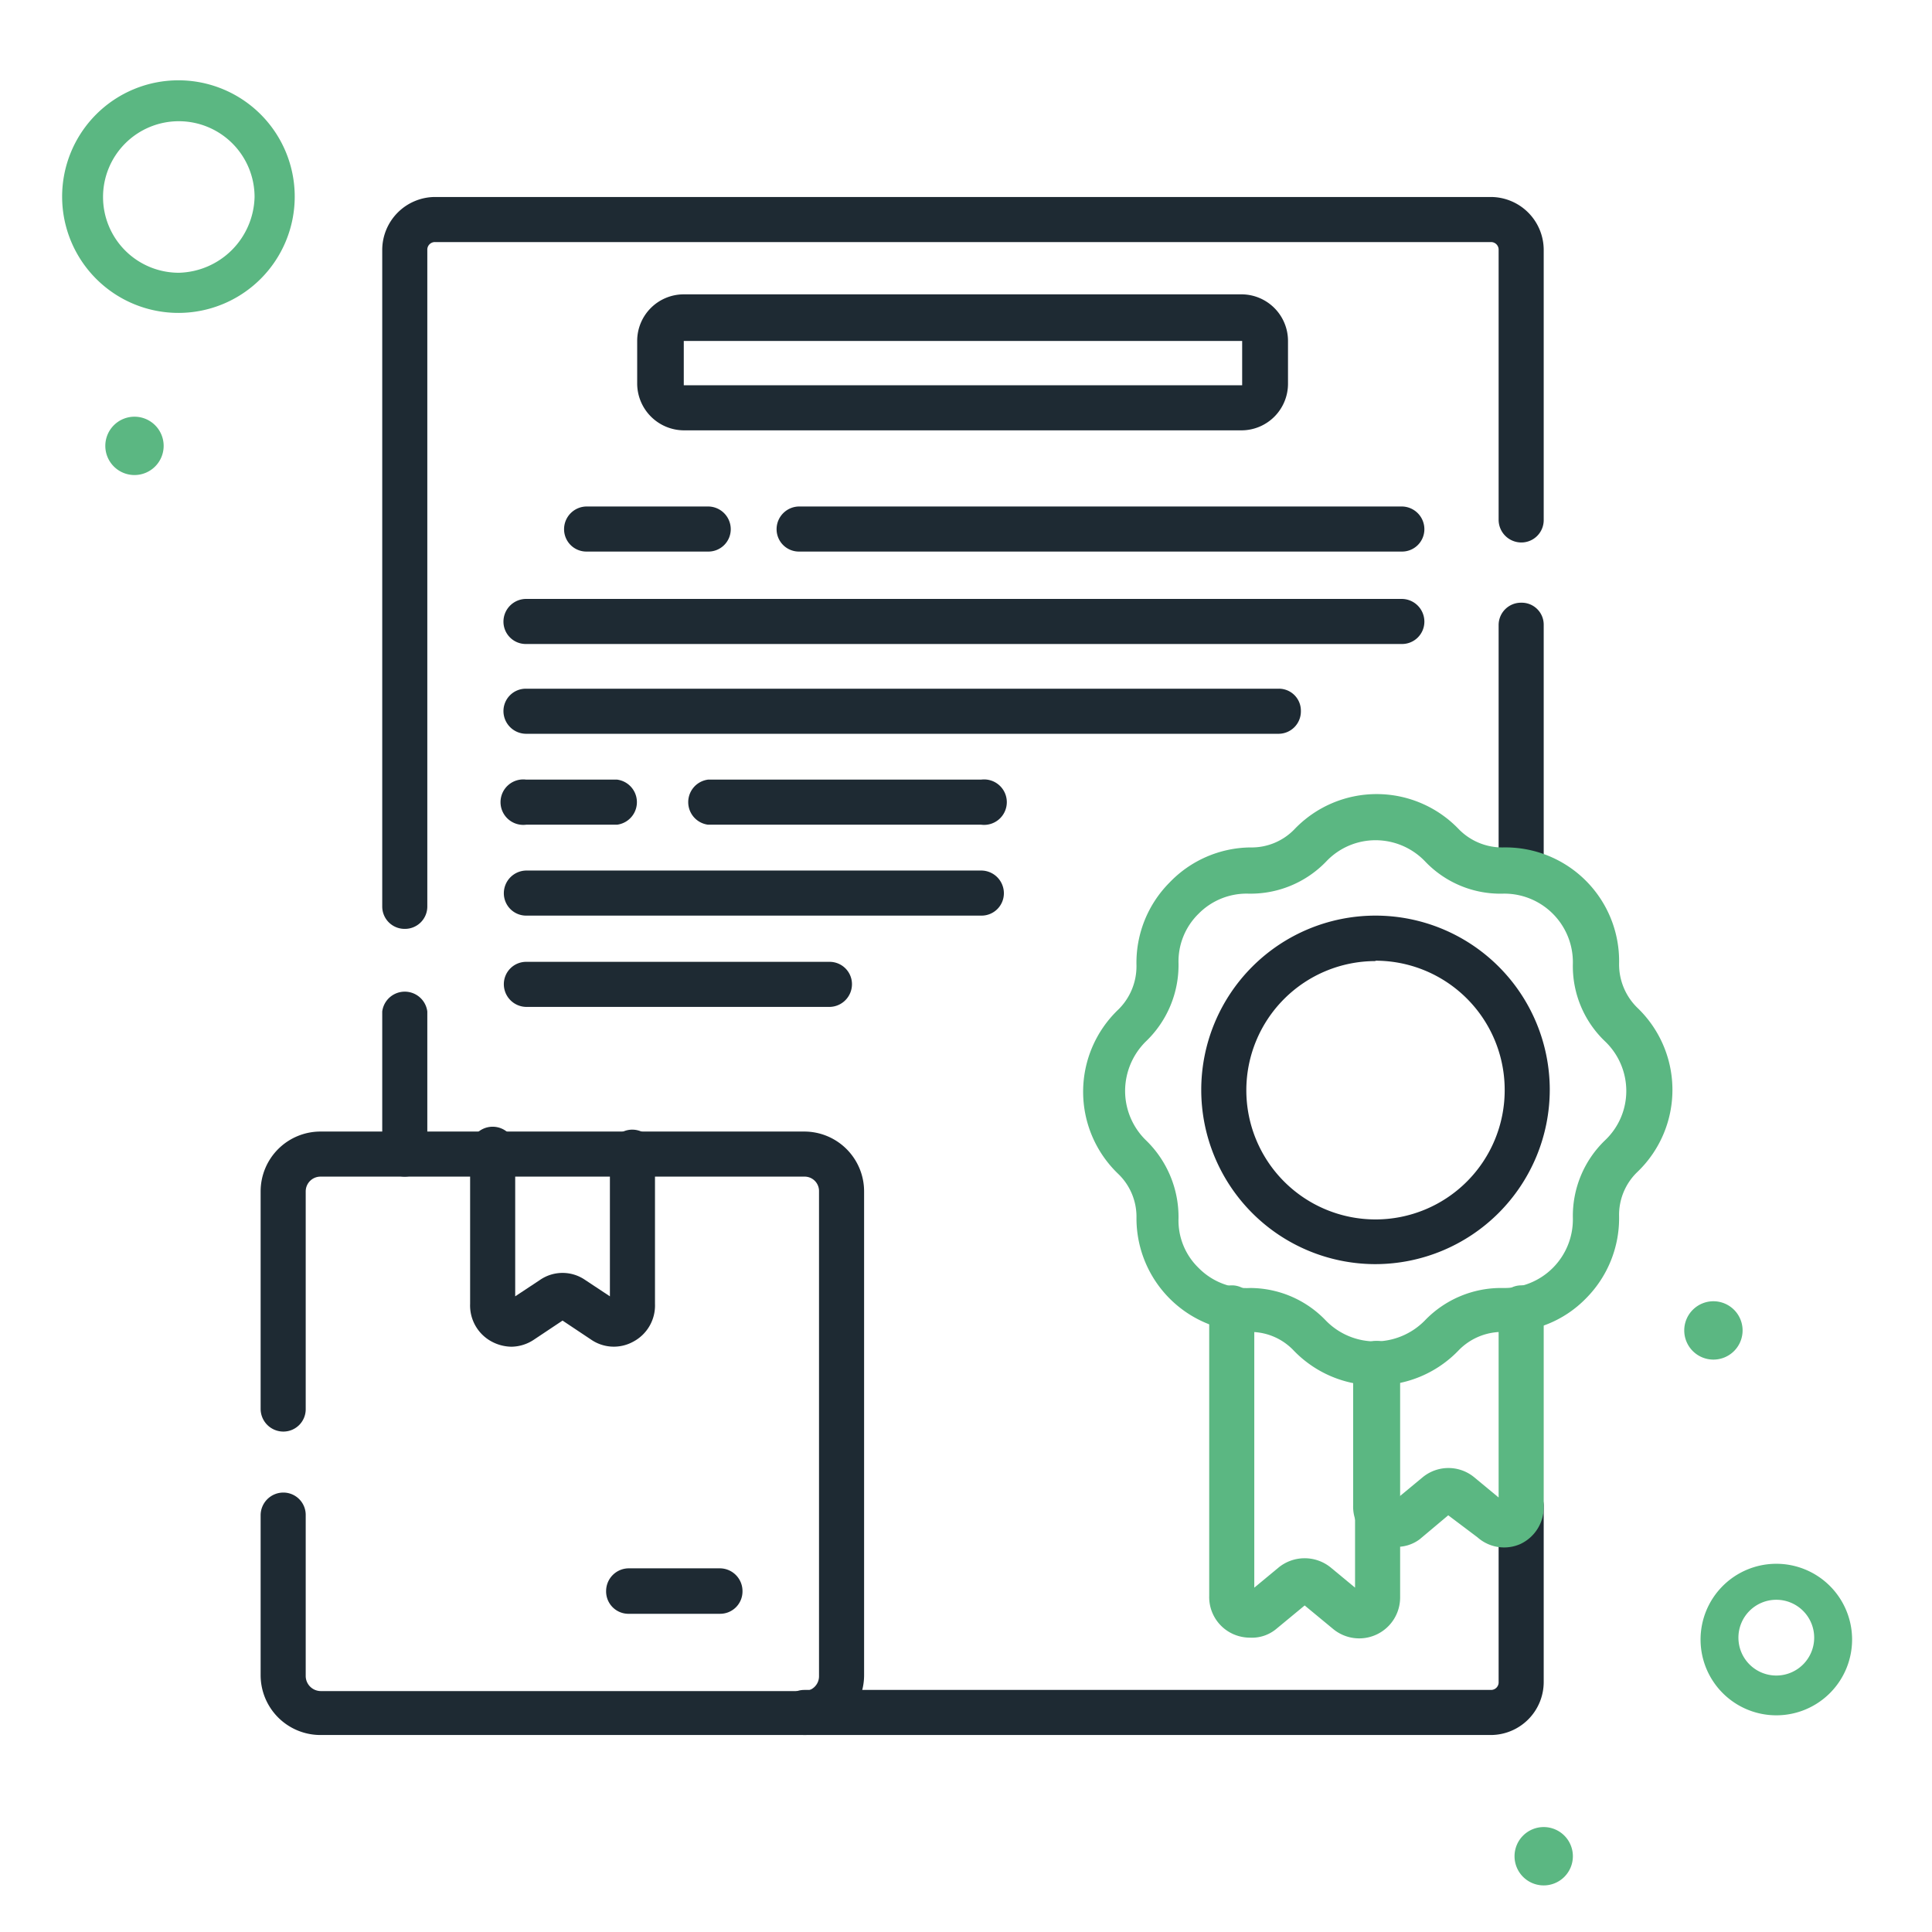 <svg xmlns="http://www.w3.org/2000/svg" id="Layer_1" data-name="Layer 1" viewBox="0 0 51 51"><defs><style>.cls-1{fill:#1e2a33;}.cls-2{fill:#5bb782;}</style></defs><path class="cls-1" d="M40.16,23.6a.59.59,0,0,1-.6-.59V16.5a.59.59,0,0,1,.6-.59.58.58,0,0,1,.59.59V23A.58.58,0,0,1,40.16,23.6Z"></path><path class="cls-1" d="M10.68,24.52a.59.59,0,0,1-.59-.59V6.6a1.4,1.4,0,0,1,1.39-1.4H39.36a1.4,1.4,0,0,1,1.39,1.4v7.13a.59.59,0,0,1-.59.59.6.6,0,0,1-.6-.59V6.6a.2.2,0,0,0-.2-.21H11.48a.2.2,0,0,0-.2.21V23.93A.59.59,0,0,1,10.68,24.52Z"></path><path class="cls-1" d="M10.68,31.06a.6.6,0,0,1-.59-.59V26.7a.6.6,0,0,1,1.19,0v3.77A.6.6,0,0,1,10.68,31.06Z"></path><path class="cls-1" d="M39.36,45.8H21.23a.6.6,0,0,1-.59-.6.59.59,0,0,1,.59-.59H39.36a.2.2,0,0,0,.2-.21V39.76a.6.6,0,0,1,.6-.6.59.59,0,0,1,.59.6V44.4A1.4,1.4,0,0,1,39.36,45.8Z"></path><path class="cls-1" d="M32.79,11.36H18.05a1.24,1.24,0,0,1-1.23-1.24V9a1.23,1.23,0,0,1,1.23-1.23H32.79A1.23,1.23,0,0,1,34,9v1.12a1.23,1.23,0,0,1-1.23,1.24ZM18.05,9a0,0,0,0,0,0,0v1.12a0,0,0,0,0,0,.05H32.79a0,0,0,0,0,0,0,0,0,0,0,0,0,0V9a0,0,0,0,0,0,0Z"></path><path class="cls-2" d="M36.8,40.83a1,1,0,0,1-.46-.1,1.05,1.05,0,0,1-.62-1V36a.59.59,0,0,1,.59-.6.6.6,0,0,1,.6.6v3.53l.64-.53a1.07,1.07,0,0,1,1.37,0l.64.53v-5a.6.6,0,0,1,.6-.6.59.59,0,0,1,.59.6v5.23a1.07,1.07,0,0,1-.62,1A1.06,1.06,0,0,1,39,40.58L38.23,40l-.75.63A1,1,0,0,1,36.8,40.83Z"></path><path class="cls-2" d="M33,43.23a1.09,1.09,0,0,1-.46-.1,1.07,1.07,0,0,1-.62-1V34.53a.6.6,0,0,1,.6-.6.59.59,0,0,1,.59.6v7.38l.64-.53a1.09,1.09,0,0,1,1.38,0l.64.53V36a.59.59,0,0,1,.59-.6.6.6,0,0,1,.6.6v6.18a1.08,1.08,0,0,1-1.77.82l-.75-.62-.75.62A1,1,0,0,1,33,43.23Z"></path><path class="cls-2" d="M36.31,36.57a3,3,0,0,1-2.16-.92A1.57,1.57,0,0,0,33,35.16a3,3,0,0,1-3-3,1.57,1.57,0,0,0-.49-1.18,3,3,0,0,1,0-4.32,1.6,1.6,0,0,0,.49-1.18,3,3,0,0,1,.87-2.18A3,3,0,0,1,33,22.37a1.57,1.57,0,0,0,1.18-.49,3,3,0,0,1,4.32,0,1.6,1.6,0,0,0,1.18.49,3,3,0,0,1,3.06,3.06,1.6,1.6,0,0,0,.49,1.18,3,3,0,0,1,0,4.32,1.57,1.57,0,0,0-.49,1.18,3,3,0,0,1-.88,2.17,2.93,2.93,0,0,1-2.18.88,1.6,1.6,0,0,0-1.18.49A3,3,0,0,1,36.31,36.57ZM33,34a2.77,2.77,0,0,1,2,.86,1.82,1.82,0,0,0,1.3.55,1.84,1.84,0,0,0,1.31-.55A2.79,2.79,0,0,1,39.68,34a1.81,1.81,0,0,0,1.84-1.84,2.77,2.77,0,0,1,.85-2.06,1.79,1.79,0,0,0,.56-1.3,1.81,1.81,0,0,0-.56-1.31,2.74,2.74,0,0,1-.85-2.06,1.81,1.81,0,0,0-1.84-1.84,2.74,2.74,0,0,1-2.06-.85,1.81,1.81,0,0,0-1.31-.56,1.79,1.79,0,0,0-1.3.56,2.77,2.77,0,0,1-2.06.85,1.78,1.78,0,0,0-1.31.53,1.76,1.76,0,0,0-.53,1.31,2.79,2.79,0,0,1-.86,2.06,1.84,1.84,0,0,0-.55,1.31,1.82,1.82,0,0,0,.55,1.3,2.82,2.82,0,0,1,.86,2.06,1.74,1.74,0,0,0,.53,1.31A1.78,1.78,0,0,0,33,34Z"></path><path class="cls-1" d="M36.31,33.37a4.6,4.6,0,1,1,4.6-4.6A4.61,4.61,0,0,1,36.31,33.37Zm0-8a3.41,3.41,0,1,0,3.41,3.41A3.41,3.41,0,0,0,36.31,25.36Z"></path><path class="cls-1" d="M13.5,35.55a1.14,1.14,0,0,1-.51-.13,1.08,1.08,0,0,1-.58-1v-4a.6.6,0,1,1,1.19,0v3.8l.65-.43a1.05,1.05,0,0,1,1.2,0l.65.43v-3.8a.59.59,0,0,1,.59-.6.6.6,0,0,1,.6.6v4a1.08,1.08,0,0,1-.58,1,1.06,1.06,0,0,1-1.11-.06l-.75-.5-.75.5A1.09,1.09,0,0,1,13.5,35.55Z"></path><path class="cls-1" d="M21.23,45.8H8.46a1.58,1.58,0,0,1-1.58-1.58V40a.6.6,0,0,1,.6-.6.59.59,0,0,1,.59.6v4.25a.4.4,0,0,0,.39.39H21.23a.39.39,0,0,0,.39-.39V31.45a.38.38,0,0,0-.39-.39H8.46a.39.39,0,0,0-.39.39v5.74a.59.59,0,0,1-.59.6.6.6,0,0,1-.6-.6V31.45a1.58,1.58,0,0,1,1.58-1.58H21.23a1.58,1.58,0,0,1,1.58,1.58V44.22A1.58,1.58,0,0,1,21.23,45.8Z"></path><path class="cls-1" d="M19,42.6H16.57A.59.59,0,0,1,16,42a.6.6,0,0,1,.6-.6H19a.6.6,0,0,1,.6.6A.59.59,0,0,1,19,42.6Z"></path><path class="cls-1" d="M37,14.56H21.1a.59.59,0,0,1-.6-.59.6.6,0,0,1,.6-.6H37a.6.6,0,0,1,.6.6A.59.59,0,0,1,37,14.56Z"></path><path class="cls-1" d="M18.69,14.56h-3.2a.59.59,0,0,1-.6-.59.6.6,0,0,1,.6-.6h3.2a.6.6,0,0,1,.6.6A.59.59,0,0,1,18.69,14.56Z"></path><path class="cls-1" d="M33.75,19.37H13.89a.6.6,0,0,1-.6-.6.59.59,0,0,1,.6-.59H33.75a.58.58,0,0,1,.59.59A.59.59,0,0,1,33.75,19.37Z"></path><path class="cls-1" d="M37,17H13.89a.59.59,0,0,1-.6-.59.6.6,0,0,1,.6-.6H37a.6.6,0,0,1,.6.6A.59.59,0,0,1,37,17Z"></path><path class="cls-1" d="M25.9,21.77H18.69a.6.6,0,0,1,0-1.19H25.9a.6.6,0,1,1,0,1.19Z"></path><path class="cls-1" d="M16.29,21.77h-2.4a.6.6,0,1,1,0-1.19h2.4a.6.6,0,0,1,0,1.19Z"></path><path class="cls-1" d="M21.9,26.58h-8a.6.6,0,0,1-.6-.6.59.59,0,0,1,.6-.59h8a.59.59,0,0,1,.59.59A.6.6,0,0,1,21.9,26.58Z"></path><path class="cls-1" d="M25.9,24.17h-12a.59.59,0,0,1-.6-.59.6.6,0,0,1,.6-.6h12a.6.6,0,0,1,.6.6A.59.59,0,0,1,25.9,24.17Z"></path><path class="cls-2" d="M4.32,11.77A.77.77,0,1,1,3.56,11a.77.77,0,0,1,.76.77Zm0,0"></path><path class="cls-2" d="M46,35.12a.77.77,0,1,1-.77-.77.77.77,0,0,1,.77.77Zm0,0"></path><path class="cls-2" d="M41.52,49a.77.77,0,0,1-.77.77.77.77,0,1,1,.77-.77Zm0,0"></path><path class="cls-2" d="M48.89,43.23a2,2,0,1,0-2,2.05,2,2,0,0,0,2-2.05Zm-2,1a1,1,0,1,1,1-1,1,1,0,0,1-1,1Zm0,0"></path><path class="cls-2" d="M7.78,5.2A3.07,3.07,0,1,0,4.72,8.26,3.07,3.07,0,0,0,7.78,5.2Zm-3.06,2a2,2,0,1,1,2-2,2.05,2.05,0,0,1-2,2Zm0,0"></path></svg>